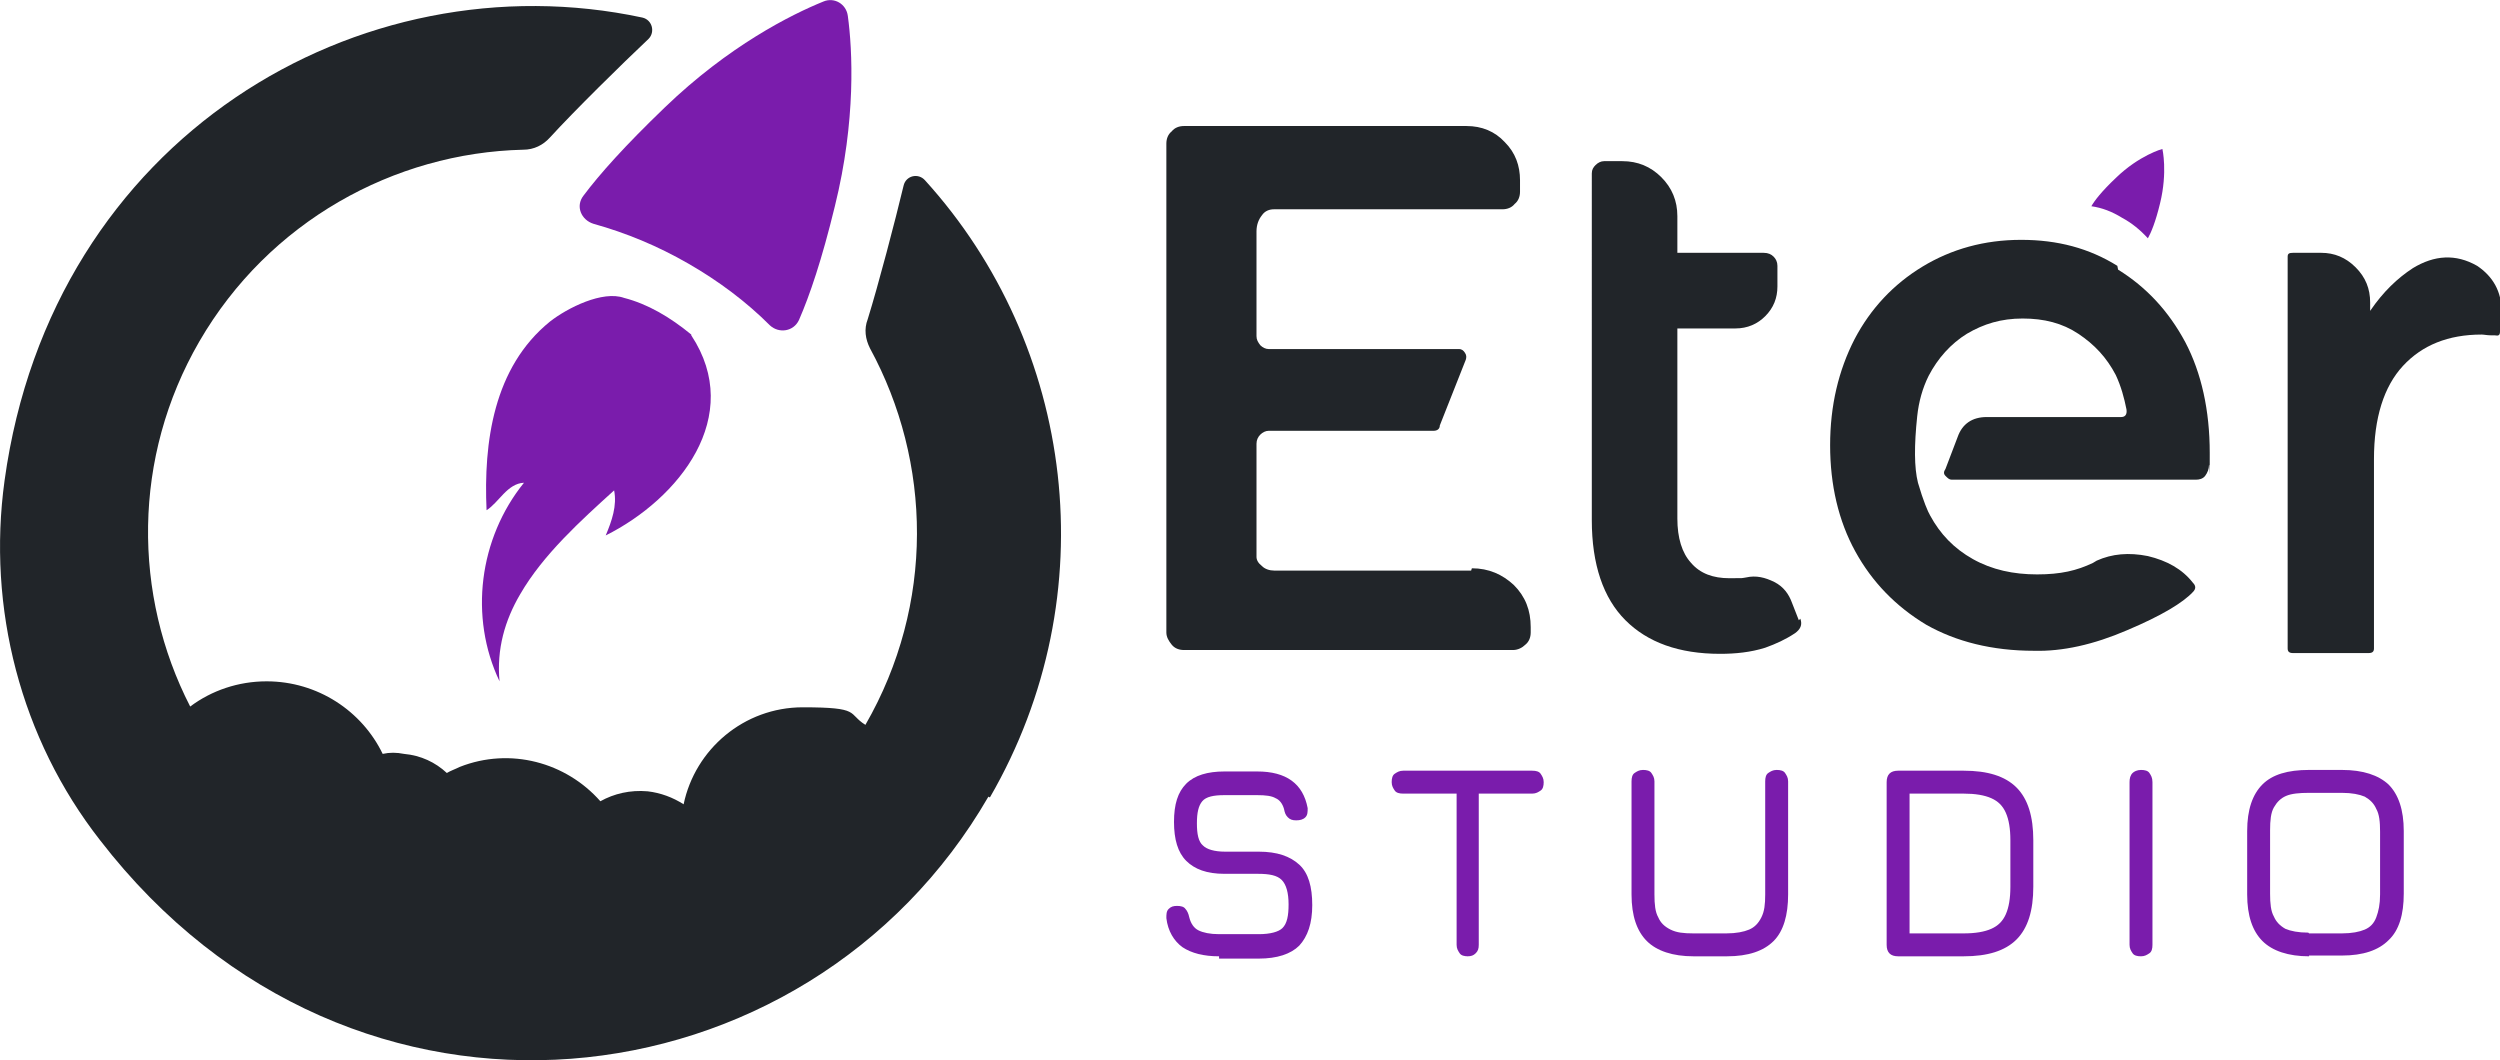 <?xml version="1.0" encoding="UTF-8"?>
<svg id="Layer_2" xmlns="http://www.w3.org/2000/svg" version="1.1" viewBox="0 0 327.3 138.8">
  <!-- Generator: Adobe Illustrator 29.5.0, SVG Export Plug-In . SVG Version: 2.1.0 Build 15)  -->
  <defs>
    <style>
      .st0 {
        fill: #212529;
      }

      .st1 {
        fill: #7a1cac;
      }
    </style>
  </defs>
  <g id="Layer_1-2">
    <g>
      <g>
        <path class="st1" d="M104.6,41.9c-.7,1.5-2.6,1.8-3.8.7-3.1-3.1-6.7-5.8-10.7-8.1-4-2.3-8.1-4-12.4-5.2-1.6-.5-2.4-2.3-1.3-3.7,2.1-2.8,5.4-6.5,10.6-11.5C95.4,6,103.6,1.9,107.8.2c1.4-.6,3,.3,3.2,1.9.6,4.4,1.1,13.6-1.7,24.9-1.7,7-3.3,11.7-4.7,14.9h0Z"/>
        <path class="st0" d="M129.4,104.3c-23.7,41-83.2,48.6-116.3,5.7C2.7,96.7-1.7,79.6.6,62.9,6.8,17.9,47.2-5.6,84.1,2.3c1.3.3,1.7,1.9.8,2.8-3.5,3.3-9.7,9.4-12.9,12.9-.9,1-2.1,1.6-3.5,1.6-16.9.4-33.3,9.4-42.4,25.1-8.8,15.2-8.7,33.2-1.2,47.8,2.8-2.1,6.3-3.3,10-3.3,6.7,0,12.5,3.9,15.2,9.5.9-.2,1.8-.2,2.8,0,2.2.2,4.1,1.1,5.6,2.5.5-.3,1.1-.5,1.7-.8,6.6-2.6,13.9-.6,18.4,4.5,1.8-1,3.9-1.5,6.2-1.3,1.7.2,3.3.8,4.7,1.7,1.5-7.2,7.9-12.7,15.6-12.7s5.8.8,8.2,2.3c9.1-15.8,8.7-34.4.6-49.3-.6-1.2-.8-2.5-.3-3.8,1.4-4.5,3.6-12.9,4.7-17.5.3-1.3,1.9-1.7,2.8-.7,19.6,21.6,23.9,54.2,8.5,80.8h0Z"/>
        <path class="st1" d="M90.5,43.8c-2.8-2.3-5.7-4-8.8-4.8h0c-2.8-1-7.4,1.3-9.7,3.1-7.4,6-8.7,15.8-8.3,24.7,1.6-1,2.7-3.5,4.9-3.6-5.9,7.3-7.2,17.6-3.2,26-.4-4.2.7-8,2.7-11.4,3-5.2,8-9.7,12.3-13.6.4,2-.3,4-1.1,5.9h0c9.6-4.8,18.2-15.6,11.2-26.2"/>
      </g>
      <g>
        <path class="st0" d="M192.7,74.4c2.2,0,4,.8,5.5,2.2,1.5,1.5,2.2,3.3,2.2,5.5v.7c0,.6-.2,1.2-.7,1.6-.4.4-1,.7-1.6.7h-43.1c-.6,0-1.2-.2-1.6-.7s-.7-1-.7-1.6V18.8c0-.6.2-1.2.7-1.6.4-.5,1-.7,1.6-.7h37c2,0,3.7.7,5,2.1,1.4,1.4,2,3.1,2,5v1.5c0,.6-.2,1.2-.7,1.6-.4.5-1,.7-1.6.7h-29.9c-.6,0-1.2.2-1.6.8-.4.5-.7,1.2-.7,2.1v13.7c0,.5.2.8.5,1.2.3.3.7.5,1.1.5h24.9c.4,0,.6.2.8.5.2.3.2.6.1.9l-3.4,8.6c0,.5-.4.7-.8.7h-21.6c-.4,0-.8.2-1.1.5-.3.3-.5.7-.5,1.2v14.8c0,.4.2.8.7,1.2.4.4,1,.6,1.6.6h25.8,0Z"/>
        <path class="st0" d="M235.7,81c.3.8,0,1.4-.7,1.9-1.2.8-2.5,1.4-3.9,1.9-1.9.6-3.9.8-5.9.8-5.4,0-9.5-1.5-12.4-4.4s-4.4-7.3-4.4-13.1V22.7c0-.5.2-.8.5-1.1s.7-.5,1.1-.5h2.4c2,0,3.7.7,5.1,2.1s2.1,3.1,2.1,5.1v4.8h11.3c.6,0,1,.2,1.3.5.3.3.5.7.5,1.2v2.7c0,1.5-.5,2.8-1.6,3.9-1,1-2.3,1.6-3.9,1.6h-7.6v24.9c0,2.5.6,4.5,1.8,5.8,1.2,1.4,2.9,2,5,2s1.5,0,2.2-.1c1.3-.3,2.5,0,3.7.6s1.9,1.6,2.3,2.7l.9,2.3h0Z"/>
        <path class="st0" d="M277.3,35.3c3.7,2.3,6.6,5.4,8.8,9.5,2.1,4,3.2,8.9,3.2,14.5s0,1-.1,1.6c0,.5-.2,1-.5,1.4s-.8.5-1.2.5h-32c-.3,0-.5-.2-.8-.5s-.2-.6,0-.9l1.6-4.2c.6-1.7,1.9-2.6,3.8-2.6h17.6c.5,0,.8-.3.7-1-.3-1.5-.7-3-1.4-4.5-1.2-2.3-2.8-4-4.9-5.4s-4.5-2-7.3-2-5.1.7-7.3,2c-2.1,1.3-3.8,3.2-5,5.5-.8,1.6-1.3,3.4-1.5,5.3-.4,3.8-.4,6.7.1,8.7.7,2.4,1.3,3.8,1.6,4.3,1.3,2.4,3.1,4.3,5.6,5.7,2.5,1.4,5.3,2,8.4,2s5.2-.5,7.3-1.5c0,0,.5-.3.5-.3,2-.9,4.2-1.1,6.7-.6,2.5.6,4.5,1.7,5.9,3.5.4.4.4.8,0,1.2-1.3,1.4-4.1,3.1-8.6,5-4.4,1.9-8.5,2.8-12.2,2.7-5.5,0-10.2-1.2-14.1-3.4-4-2.4-7.1-5.6-9.3-9.6-2.2-4-3.3-8.7-3.3-13.9s1.1-9.8,3.2-13.9c2.1-4,5.1-7.2,8.9-9.5s8.1-3.5,12.9-3.5,8.9,1.1,12.6,3.4h0,0Z"/>
        <path class="st0" d="M327.3,40.7v2.7c0,.5-.2.6-.7.5h-.5c-.5,0-.9-.1-1.2-.1-4.4,0-7.8,1.4-10.3,4.1-2.5,2.7-3.8,6.8-3.8,12.2v24.8c0,.4-.2.6-.7.6h-9.9c-.5,0-.7-.2-.7-.6v-51.3c0-.4.2-.5.7-.5h3.7c1.7,0,3.2.6,4.5,1.9,1.3,1.3,1.9,2.8,1.9,4.6v1.1c1.7-2.5,3.6-4.3,5.6-5.6,2.8-1.7,5.6-1.9,8.4-.3,2.1,1.4,3.2,3.4,3.2,5.9h0Z"/>
        <path class="st1" d="M281.2,31.2c-1-1.1-2.1-2-3.4-2.7-1.3-.8-2.6-1.3-4-1.5.4-.7,1.3-1.9,3.2-3.7,3.1-3,6.1-3.8,6.1-3.8,0,0,.7,3-.3,7.1-.6,2.5-1.2,3.9-1.6,4.6h0Z"/>
      </g>
      <g>
        <path class="st1" d="M159.6,125.2c-2,0-3.6-.4-4.8-1.2-1.1-.8-1.9-2.1-2.1-3.8,0-.5,0-.9.3-1.2.3-.3.6-.4,1.1-.4s.9.1,1.1.4c.2.2.4.6.5,1.1.2.8.6,1.4,1.2,1.7.6.3,1.5.5,2.7.5h5.2c1.5,0,2.6-.3,3.1-.8.6-.6.8-1.6.8-3.1s-.3-2.6-.9-3.2-1.6-.8-3.1-.8h-4.4c-2.3,0-3.9-.6-5-1.7s-1.6-2.8-1.6-5.1.5-3.9,1.6-5,2.8-1.6,5-1.6h4.3c1.9,0,3.4.4,4.5,1.2s1.8,2,2.1,3.6c0,.5,0,.9-.3,1.2-.3.3-.7.4-1.2.4s-.8-.1-1.1-.4-.4-.6-.5-1.1c-.2-.7-.6-1.2-1.1-1.4-.5-.3-1.3-.4-2.4-.4h-4.3c-1.4,0-2.4.2-2.9.8s-.7,1.5-.7,2.9.2,2.4.8,2.9c.5.5,1.5.8,2.9.8h4.4c2.4,0,4.1.6,5.3,1.7s1.7,2.9,1.7,5.3-.6,4.1-1.7,5.3c-1.1,1.1-2.9,1.7-5.3,1.7h-5.2,0Z"/>
        <path class="st1" d="M192.2,125.2c-.5,0-.9-.1-1.1-.4s-.4-.6-.4-1.1v-19.8h-7c-.5,0-.9-.1-1.1-.4s-.4-.6-.4-1.1.1-.9.4-1.1.6-.4,1.1-.4h16.9c.5,0,.9.1,1.1.4s.4.6.4,1.1-.1.9-.4,1.1-.6.4-1.1.4h-7v19.8c0,.5-.1.8-.4,1.1s-.6.4-1.1.4h0Z"/>
        <path class="st1" d="M221.7,125.2c-2.7,0-4.8-.7-6.1-2s-2-3.3-2-6.1v-14.8c0-.5.1-.9.4-1.1s.6-.4,1.1-.4.9.1,1.1.4.4.6.4,1.1v14.8c0,1.3.1,2.3.5,3,.3.7.8,1.2,1.6,1.6s1.7.5,3,.5h4.3c1.3,0,2.3-.2,3-.5.7-.3,1.2-.8,1.6-1.6s.5-1.7.5-3v-14.8c0-.5.1-.9.4-1.1s.6-.4,1.1-.4.9.1,1.1.4.4.6.4,1.1v14.8c0,2.7-.6,4.8-1.9,6.1s-3.3,2-6.1,2h-4.3Z"/>
        <path class="st1" d="M248.5,125.2c-1,0-1.5-.5-1.5-1.5v-21.3c0-1,.5-1.5,1.5-1.5h8.6c3.1,0,5.4.7,6.9,2.2,1.5,1.5,2.2,3.8,2.2,6.9v6.1c0,3.1-.7,5.4-2.2,6.9-1.5,1.5-3.8,2.2-6.9,2.2h-8.6,0ZM250,122.2h7.1c1.5,0,2.7-.2,3.6-.6.9-.4,1.5-1,1.9-1.9s.6-2.1.6-3.6v-6.1c0-1.5-.2-2.7-.6-3.6-.4-.9-1-1.5-1.9-1.9-.9-.4-2.1-.6-3.6-.6h-7.1v18.3h0Z"/>
        <path class="st1" d="M280.3,125.2c-.5,0-.9-.1-1.1-.4s-.4-.6-.4-1.1v-21.3c0-.5.1-.9.4-1.2.2-.2.6-.4,1.1-.4s.9.1,1.1.4.4.6.4,1.2v21.3c0,.5-.1.9-.4,1.1s-.6.4-1.1.4Z"/>
        <path class="st1" d="M302.3,125.2c-2.7,0-4.8-.7-6.1-2s-2-3.3-2-6.1v-8.3c0-2.8.7-4.8,2-6.1,1.3-1.3,3.3-1.9,6.1-1.9h4.3c2.8,0,4.8.7,6.1,1.9,1.3,1.3,2,3.3,2,6.1v8.2c0,2.7-.6,4.8-2,6.1-1.3,1.3-3.3,2-6.1,2h-4.3ZM302.3,122.2h4.3c1.3,0,2.3-.2,3-.5.7-.3,1.2-.8,1.5-1.6s.5-1.7.5-3v-8.2c0-1.3-.1-2.3-.5-3-.3-.7-.8-1.2-1.5-1.6-.7-.3-1.7-.5-3-.5h-4.3c-1.3,0-2.3.1-3,.4-.7.3-1.2.8-1.6,1.5s-.5,1.7-.5,3v8.3c0,1.3.1,2.3.5,3,.3.7.8,1.2,1.5,1.6.7.3,1.7.5,3,.5h0Z"/>
      </g>
    </g>
  </g>
</svg>